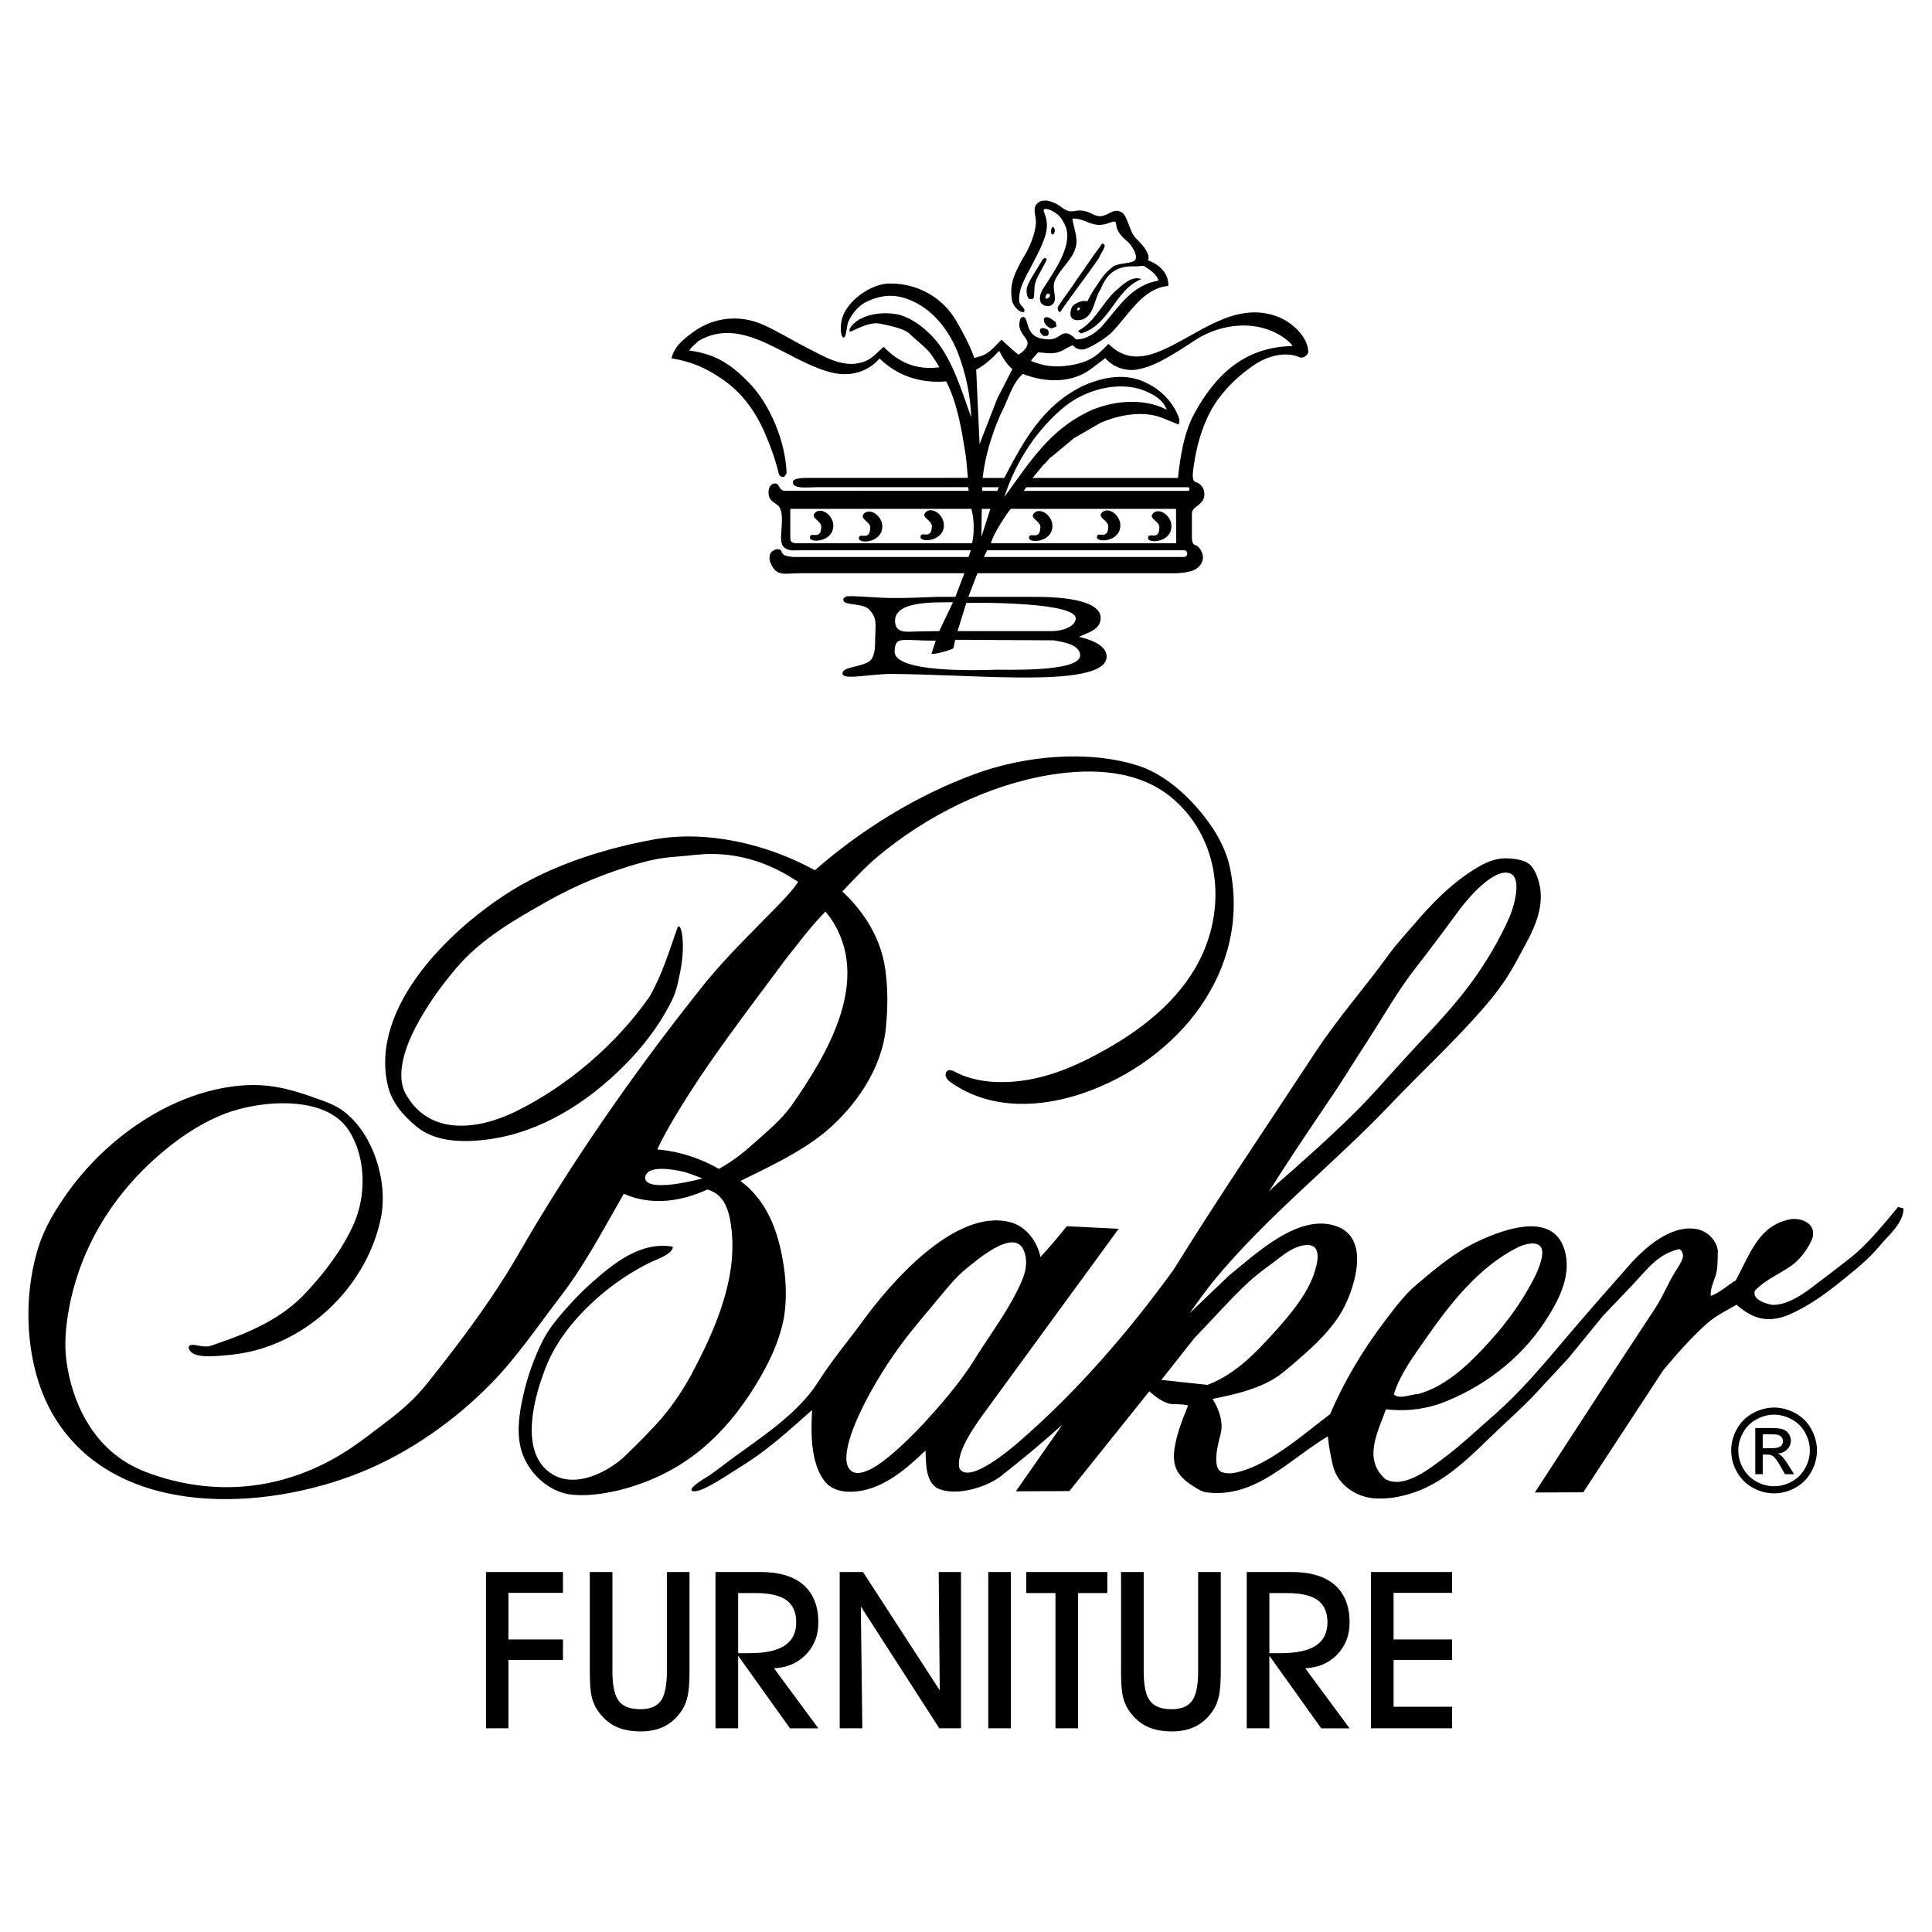 <?xml version="1.0" encoding="utf-8"?>
<!-- Generator: Adobe Illustrator 13.0.0, SVG Export Plug-In . SVG Version: 6.00 Build 14948)  -->
<!DOCTYPE svg PUBLIC "-//W3C//DTD SVG 1.0//EN" "http://www.w3.org/TR/2001/REC-SVG-20010904/DTD/svg10.dtd">
<svg version="1.0" id="Layer_1" xmlns="http://www.w3.org/2000/svg" xmlns:xlink="http://www.w3.org/1999/xlink" x="0px" y="0px"
	 width="192.756px" height="192.756px" viewBox="0 0 192.756 192.756" enable-background="new 0 0 192.756 192.756"
	 xml:space="preserve">
<g>
	<polygon fill-rule="evenodd" clip-rule="evenodd" fill="#FFFFFF" points="0,0 192.756,0 192.756,192.756 0,192.756 0,0 	"/>
	<path fill-rule="evenodd" clip-rule="evenodd" d="M132.763,145.199c-0.127-0.627-0.222-1.254-0.29-1.889
		c-3.803,2.254-7.204,6.217-12.099,5.584c-0.461-0.059-0.852-0.326-1.246-0.568c-1.585-0.975-2.23-1.965-1.942-3.828
		c0.229-1.479,0.785-2.885,1.352-4.264c-0.587-0.197-1.29-0.076-1.905-0.195c-0.715-0.195-1.418-0.742-1.966-1.229l-7.974,9.957
		l-5.341,0.021l4.639-6.646c-2.01,1.814-4.074,3.518-6.203,5.188c-1.453,1.09-4.554,2.037-6.335,1.115
		c-1.136-0.756-1.05-2.49-1.118-3.721c-1.877,1.791-4.102,3.748-6.788,4.066c-1.228,0.146-2.557-0.031-3.332-1.086
		c-1.364-1.859-1.31-4.805-1.192-7.025c-1.775,1.562-3.5,3.141-5.424,4.529c-0.903,0.645-1.854,1.219-2.786,1.818
		c-0.854,0.545-1.718,1.102-2.646,1.518c-0.324,0.133-0.674,0.279-1.031,0.232c-0.709-0.221,1.371-1.395,1.587-1.539
		c0.879-0.604,1.717-1.277,2.58-1.906c2.612-1.891,5.359-3.721,7.439-6.225c0.53-0.654,0.959-1.355,1.426-2.051
		c1.207-1.797,2.602-3.453,3.873-5.203c2.729-3.762,9.23-11.35,14.762-9.912c1.562,0.404,2.713,1.945,2.999,3.484
		c0.915-1.008,1.788-2.018,2.635-3.086l5.173,0.258l-13.764,18.846c-0.792,1.143-2.498,3.574-2.124,5.057
		c0.964,1.666,5.231-2.047,5.964-2.67c5.804-5.025,10.884-10.922,15.388-17.127c4.537-7.318,9.383-14.439,14.106-21.639
		c2.271-3.459,5.022-6.564,7.446-9.915c0.697-0.963,1.498-1.804,2.266-2.706c1.839-2.161,3.723-4.154,6.155-5.681
		c1.007-0.631,2.068-1.168,3.279-1.125c0.784,0.029,1.933,0.136,2.469,0.785c0.589,0.714,0.923,1.996,0.932,2.936
		c0.017,1.828-0.743,3.421-1.59,4.992c-0.597,1.106-1.178,2.224-1.865,3.276c-0.968,1.48-2.125,2.82-3.313,4.123
		c-2.637,2.893-5.5,5.564-8.196,8.398c-5.752,6.045-12.402,11.219-17.711,17.688c-0.825,1.043-1.606,2.105-2.37,3.193l3.918-3.752
		c2.666-2.137,7.079-6.414,10.898-4.873c3.115,1.256,1.713,5.807,0.63,7.967c-1.032,2.061-2.96,3.873-4.685,5.344
		c-0.854,0.729-1.635,1.471-2.62,2.012c-1.807,0.992-3.839,1.441-5.846,1.848c0.623,0.982,1.104,2.309,0.812,3.463
		c-0.188,0.744-0.966,3.424,0.115,3.836c0.645,0.246,1.406,0.076,2.045-0.121c1.906-0.594,3.621-1.766,5.221-2.934
		c1.203-0.879,2.338-1.836,3.536-2.727c1.414-3.316,3.262-6.389,5.435-9.262c0.978-1.264,1.927-2.594,3.148-3.625
		c1.439-1.219,2.782-2.359,4.38-3.373c0.972-0.619,1.996-1.121,3.066-1.543c2.688-1.062,6.662-2.002,7.467,1.836
		c0.503,2.402-0.781,4.771-2.05,6.713c-2.499,3.828-6.345,6.705-10.626,8.262c-1.831,0.564-3.357,0.709-5.25,0.51
		c-0.812,2.275-2.314,4.98-0.055,6.963c1.818,1.021,4.376-1.023,5.655-1.971c1.865-1.381,3.527-2.975,5.273-4.492
		c2.492-2.199,4.632-4.711,6.77-7.248c2.16-2.561,4.378-5.072,6.593-7.586c1.562-1.775,4.159-4.09,6.709-3.66
		c1.073,0.182,2.002,1.043,2.167,2.146c-0.032,0.799,0.02,1.648-0.196,2.42c-0.152,0.518-0.628,1.578-0.497,2.113
		c0.905-0.326,1.647-1.055,2.474-1.547c1.428-2.551,2.228-5.514,5.521-6.115c1.219-0.133,2.574,0.547,2.119,1.955
		c-0.373,0.902-1.062,1.854-1.797,2.473c-1.255,0.99-2.849,1.543-3.941,2.73c-0.255,0.902,1.135,1.285,1.754,1.398
		c1.315,0.023,2.576-0.752,3.619-1.496c1.423-1.084,2.858-2.156,4.26-3.268c1.74-1.404,3.238-3.295,4.669-5.008l0.547,0.154
		c-0.018,1.486-1.53,2.693-2.405,3.754c-1.076,1.291-2.257,2.236-3.561,3.291c-1.722,1.404-3.525,2.736-5.587,3.604
		c-1.975,0.779-3.49,0.395-5.111-1.049c-0.993,0.588-2.044,1.084-2.92,1.848c-1.598,1.424-3.001,3.033-4.38,4.666l-7.995,12.203
		l-4.829,0.021l6.504-10.006l5.525-8.416c0.762-1.16,1.259-2.469,2-3.643c0.277-0.438,0.567-0.852,0.726-1.348
		c0.108-0.342-0.122-0.932-0.438-0.854c-2.137,0.533-3.144,2.059-4.574,3.557l-2.944,3.088l-3.438,4.205l-3.714,4.002
		c-1.393,1.406-2.903,2.736-4.326,4.125c-2.272,2.219-4.723,4.523-7.81,5.426c-1.185,0.346-2.147,0.506-3.356,0.459
		c-1.723-0.068-3.472-1.096-4.122-2.727C132.964,146.271,132.871,145.732,132.763,145.199L132.763,145.199z M78.533,87.302
		c-2.302-1.331-4.822-2.091-7.501-2.102c-1.25-0.005-2.473,0.198-3.716,0.283c-1.227,0.084-2.419,0.322-3.601,0.66
		c-3.14,0.897-6.206,2.144-9.053,3.748c-3.287,1.852-6.681,3.789-9.151,6.707c-1.581,1.867-2.993,3.846-4.114,6.021
		c-0.905,1.76-1.984,4.607-0.917,6.525c2.342,4.213,7.202,3.59,10.934,1.768c5.174-2.525,10.08-6.727,13.382-11.463
		c1.248-2.164,1.94-4.457,2.759-6.803c0.248-0.62,0.428,0.216,0.479,0.475c0.199,1.237,0.071,2.519-0.149,3.743
		c-0.201,0.995-0.372,1.944-0.808,2.866c-1.506,3.076-3.728,5.715-6.274,7.975c-3.911,3.473-8.676,5.979-14.017,6.131
		c-1.843,0.053-3.776-0.238-5.242-1.445c-1.275-1.051-2.438-2.369-2.834-4.01c-1.922-7.961,6.405-15.899,12.503-19.627
		c4.13-2.524,9.228-4.123,13.942-4.986c5.4-0.988,11.407,0.453,16.145,3.055c4.638-4.056,10.188-7.48,15.964-9.602
		c4.944-1.816,11.324-2.448,16.364-0.804c2.957,0.965,5.658,3.652,7.34,6.175c0.757,1.137,1.418,2.501,1.711,3.843
		c2.267,10.4-5.188,19.418-14.657,22.646c-4.114,1.404-8.881,1.643-12.665-0.77c-0.409-0.262-1.265-0.715-0.949-1.346
		c0.24-0.482,1.021,0.061,1.341,0.201c1.547,0.691,3.312,0.865,4.986,0.775c3.532-0.191,6.71-1.598,9.74-3.32
		c3.953-2.246,7.707-5.34,9.566-9.588c2.321-5.303,1.395-11.734-3.211-15.503c-3.328-2.724-7.884-2.884-11.962-2.237
		c-6.235,0.991-12.49,4.13-17.308,8.175c-1.279,1.073-2.371,2.27-3.523,3.476c2.249,2.084,3.864,4.725,4.291,7.786
		c0.27,1.934,0.249,3.893,0.056,5.833c-0.409,4.102-3.038,7.861-6.134,10.447c-2.546,2.037-5.474,3.381-8.381,4.816
		c2.951,2.168,3.989,5.693,4.419,9.203c0.156,1.479,0.164,2.932-0.07,4.4c-0.518,2.799-1.919,5.404-3.463,7.76
		c-3.237,4.863-7.288,8.059-13.014,9.496c-1.516,0.35-3.021,0.58-4.576,0.451c-2.502-0.209-4.717-2.389-5.246-4.805
		c-0.371-1.697-0.08-3.504,0.299-5.176c0.417-1.842,1.06-3.639,1.898-5.332c0.569-1.15,1.388-2.152,2.231-3.115
		c0.818-0.934,1.682-1.834,2.609-2.66c2.234-1.994,4.979-4.232,8.178-3.658c-0.024,0.709-1.487,1.213-2.009,1.447
		c-4.175,1.945-8.724,5.908-10.535,10.252c-1.217,2.92-2.981,8.854,0.514,10.996c2.324,1.426,5.526-0.186,7.27-1.834
		c1.259-1.234,2.519-2.461,3.672-3.795c1.1-1.303,2.024-2.678,2.849-4.17c2.562-4.771,5.101-10.502,3.85-16.051
		c-0.342-1.295-0.908-2.188-2.179-2.557c-2.63,1.221-5.608,1.629-8.332,0.428c-1.99,3.449-3.843,7.027-6.276,10.195
		c-2.24,2.916-4.353,6.061-6.919,8.691c-3.644,3.736-8.206,6.945-13.033,8.898c-9.582,3.875-23.97,4.602-30.302-5.064
		c-3.153-4.814-3.577-11.861-1.904-17.299c0.623-2.025,1.718-3.812,2.94-5.535c3.928-5.529,10.512-10.143,17.375-10.691
		c2.604-0.209,4.656,0.295,7.106,1.162c1.094,0.387,2.197,0.742,3.126,1.457c2.896,2.227,4.378,6.957,3.666,10.535
		c-1.3,6.523-6.824,12.109-13.335,13.459c-1.05,0.219-2.131,0.322-3.203,0.383c-0.66,0.035-1.337,0.055-1.972-0.152
		c-0.621-0.199-1.116-1.074-0.104-0.957c0.465,0.055,0.914,0.201,1.381,0.137c0.302-0.043,0.589-0.18,0.878-0.277
		c3.292-1.113,6.464-2.494,8.876-5.086c1.861-2,3.573-4.242,4.712-6.734c1.325-2.896,1.292-6.779-0.467-9.479
		c-2.316-3.555-8.848-2.971-12.297-1.65c-2.191,0.838-4.141,2.1-5.945,3.576c-5.06,4.141-8.574,9.676-9.706,16.174
		c-0.28,1.611-0.426,3.326-0.202,4.953c0.565,4.107,2.514,8.105,6.195,10.24c0.957,0.555,1.99,0.947,3.042,1.279
		c6.692,2.102,13.419,1.031,19.243-2.91c1.009-0.684,1.97-1.434,2.945-2.166c1.488-1.117,2.922-2.277,4.132-3.699
		c0.771-0.908,1.495-1.857,2.225-2.797c2.454-3.158,4.794-6.391,6.847-9.824c0.515-0.861,1.004-1.74,1.516-2.604
		c5.26-8.867,11.232-17.324,17.676-25.369c2.208-2.68,4.71-5.08,7.125-7.568c0.725-0.757,1.482-1.523,2.056-2.405
		C79.264,87.755,78.905,87.518,78.533,87.302L78.533,87.302z M85.987,146.908c1.011-0.23,2.077-1.059,2.858-1.709
		c1.2-1,2.289-2.096,3.359-3.23c1.615-1.758,3.18-3.588,4.528-5.561c0.414-0.639,0.816-1.287,1.231-1.924
		c1.461-2.244,3.083-4.461,4.089-6.957c0.366-0.906,0.473-1.955,0.047-2.863c-1.006-2.145-4.757,1.168-5.615,1.844
		c-1,0.789-1.826,1.801-2.634,2.777c-1.285,1.553-2.617,3.072-3.822,4.689c-1.307,1.754-2.494,3.623-3.518,5.555
		c-0.637,1.205-3.051,5.924-1.626,7.189C85.192,146.992,85.607,146.996,85.987,146.908L85.987,146.908z M139.142,139.188
		c0.598,0.422,1.621-0.09,2.347-0.102c2.536-0.705,4.619-2.564,6.389-4.434c1.717-1.812,3.297-3.789,4.541-5.959
		c0.572-1,1.148-2.043,1.396-3.176c0.427-1.947-1.436-1.561-2.507-1.008c-3.841,1.98-6.655,5.594-9.065,9.057
		c-1.144,1.643-2.609,3.604-3.178,5.559L139.142,139.188L139.142,139.188z M120.474,138.17c2.841-1.082,4.92-3.305,6.906-5.52
		c1.363-1.518,2.931-3.424,3.646-5.355c0.418-1.125,1.054-3.404-0.991-3.045c-1.195,0.209-2.144,1.082-3.092,1.777
		c-0.847,0.619-1.735,1.283-2.495,2c-1.843,1.74-3.521,3.652-5.282,5.473l-3.296,4.174L120.474,138.17L120.474,138.17z
		 M64.365,117.604c0.299,1.352,4.962,0.168,5.714-0.029c-0.612-0.225-1.209-0.494-1.841-0.658
		C67.392,116.711,64.336,116.09,64.365,117.604L64.365,117.604z M127.039,118.445c2.724-2.383,5.43-4.777,8.004-7.312
		c1.465-1.443,2.825-2.986,4.198-4.516c2.575-2.869,5.371-5.582,7.643-8.707c1.453-2,2.737-4.187,3.734-6.449
		c0.362-0.823,1.337-3.909-0.014-4.344c-1.585-0.511-4.147,2.518-4.929,3.563c-1.459,1.954-2.88,3.911-4.392,5.832
		c-1.883,2.394-3.369,5.099-5.04,7.642c-1.108,1.689-2.147,3.42-3.277,5.094c-2.155,3.193-4.322,6.369-6.362,9.637L127.039,118.445
		L127.039,118.445z M65.797,114.699c2.053,0.199,4.141,0.887,5.929,1.924c1.379-0.764,2.453-1.621,3.625-2.674
		c1.267-1.133,2.582-2.219,3.587-3.6c3.656-5.229,8.102-12.662,3.911-18.772l-0.489-0.632c-1.462,1.468-2.74,3.207-4.025,4.826
		c-3.833,5.186-7.76,10.194-11.058,15.747c-0.607,1.033-1.207,2.072-1.701,3.164L65.797,114.699L65.797,114.699z"/>
	<path fill-rule="evenodd" clip-rule="evenodd" d="M105.017,23.392c-0.144,0.034-0.162-0.256-0.149-0.403
		c0.01-0.121,0.051-0.244,0.128-0.335c0.025-0.03,0.084,0.001,0.115,0.024C105.29,22.808,105.299,23.325,105.017,23.392
		L105.017,23.392z M102.748,29.833c-0.341-0.072-0.389-0.91-0.262-1.247c0.303-0.799,0.962-1.676,1.479-2.612
		c0.105-0.19,0.322-0.317,0.457-0.123c0.087,0.124-0.874,1.531-1.111,2.306c-0.194,0.631-0.048,1.159-0.199,1.596
		C103.078,29.849,102.848,29.854,102.748,29.833L102.748,29.833z M105.781,31.127c-0.21,0.005-0.286-0.276-0.25-0.487
		c0.623-0.988,1.32-1.827,1.944-2.814c0.657-0.889,1.642-2.413,2.198-3.117c0.186-0.235,0.225-0.412,0.321-0.399
		c0.586,0.076-0.185,0.922-0.348,1.423C108.396,27.567,107.032,29.291,105.781,31.127L105.781,31.127z M104.902,32.765
		c-0.36-0.09-0.796-0.454-0.76-0.97c0.341-0.416,0.842,0.143,1.174,0.319c0.032,0.154,0.064,0.308,0.097,0.461
		C105.243,32.639,105.072,32.702,104.902,32.765L104.902,32.765z M107.86,33.269c-0.105-0.083-0.212-0.167-0.317-0.25
		c1.65-0.845,2.392-2.709,3.729-3.975c0.671-0.563,1.615-1.583,2.604-1.199C111.196,28.936,110.781,32.383,107.86,33.269
		L107.86,33.269z M104.088,33.512c-0.107-0.144-0.42-0.318-0.317-0.636c0.107-0.21,0.425-0.143,0.666-0.036
		c0.211,0.072,0.287,0.563,0.036,0.671C104.345,33.512,104.217,33.512,104.088,33.512L104.088,33.512z M97.732,44.312l-0.338-7.433
		c0.863-0.438,1.668-1.202,2.296-1.877c0.302,0.578,0.701,1.324,1.316,1.823l-1.502,2.925L97.732,44.312L97.732,44.312z
		 M103.022,47.682l1.121-1.352c0.317-0.215,0.461-0.604,0.846-0.814l2.151-1.793l2.675-1.548c2.009-0.85,4.473-1.27,6.45-0.353
		l1.307,0.528c0.21-0.318,0.03-0.774-0.144-1.127c-0.604-1.302-1.66-2.326-2.93-2.961c-2.04-1.091-4.433-0.703-6.544,0.286
		c-3.843,1.901-5.744,5.261-7.757,9.135h-2.161c0.25-2.179,0.897-4.313,1.81-6.388c0.712-1.306,1.118-3.077,2.21-3.989
		c2.285,0.913,4.922,0.913,6.792-0.497l1.428-1.079c0.702,0.845,2.008,1.373,3.238,1.123c1.655-0.317,2.925-1.163,4.268-1.968
		c0.563-0.365,1.127-0.73,1.69-1.096c2.075-1.266,4.963-1.819,7.466-0.738c0.824,0.356,1.632,0.901,2.029,1.471
		c-4.837,0.092-7.692,2.898-9.784,6.689c-1.073,1.947-1.427,4.36-1.656,6.473H103.022L103.022,47.682z M97.999,48.974l-0.007-0.364
		h1.664l-0.159,0.364H97.999L97.999,48.974z M102.15,48.974l0.242-0.364c5.384,0,10.768,0,16.152,0c0.159,0,0.169,0.364-0.003,0.364
		H102.15L102.15,48.974z M100.207,49.587c1.123-3.561,3.342-6.885,6.124-9.108c1.968-1.547,5.144-2.496,7.747-1.547
		c0.953,0.389,1.937,0.885,2.326,1.941c-2.434-1.271-5.687-0.858-7.938,0.25C104.648,43.005,102.716,46.127,100.207,49.587
		L100.207,49.587z M97.914,53.562l0.036-2.794h0.859L97.914,53.562L97.914,53.562z M98.87,54.199
		c0.175-0.873,1.639-3.066,1.975-3.431c5.494,0,10.989,0,16.484,0l0.021,3.431H98.87L98.87,54.199z M79.581,54.199
		c-0.588,0-0.735-0.128-0.735-0.586v-2.845h18.063c0.288,0.912,0.313,2.449,0.078,3.431H79.581L79.581,54.199z M98.159,55.569
		L98.49,54.9h19.692c0.324,0,0.417,0.669-0.065,0.669H98.159L98.159,55.569z M114.538,53.69c-0.001-0.71,1.094,0.376,1.134-1.067
		c0.019-0.661-1.186-0.891-0.597-1.435c0.625-0.578,1.861,0.3,1.798,1.396C116.784,54.137,114.54,54.245,114.538,53.69
		L114.538,53.69z M109.439,53.609c-0.001-0.71,1.094,0.377,1.134-1.067c0.02-0.661-1.186-0.891-0.597-1.435
		c0.625-0.578,1.861,0.3,1.799,1.396C111.686,54.057,109.441,54.165,109.439,53.609L109.439,53.609z M102.665,53.669
		c-0.002-0.71,1.093,0.377,1.134-1.067c0.019-0.661-1.186-0.891-0.598-1.435c0.625-0.578,1.861,0.3,1.799,1.396
		C104.91,54.117,102.666,54.225,102.665,53.669L102.665,53.669z M91.838,53.589c-0.001-0.71,1.094,0.377,1.134-1.067
		c0.018-0.66-1.186-0.89-0.597-1.435c0.625-0.578,1.861,0.3,1.798,1.396C94.084,54.037,91.84,54.144,91.838,53.589L91.838,53.589z
		 M85.692,53.72c-0.001-0.71,1.094,0.376,1.134-1.067c0.019-0.661-1.186-0.891-0.597-1.436c0.625-0.578,1.861,0.301,1.798,1.396
		C87.938,54.167,85.693,54.274,85.692,53.72L85.692,53.72z M80.803,53.64c-0.002-0.71,1.093,0.376,1.134-1.067
		c0.019-0.66-1.186-0.891-0.597-1.435c0.625-0.578,1.861,0.3,1.798,1.396C83.049,54.086,80.804,54.194,80.803,53.64L80.803,53.64z
		 M95.535,62.966l0.875-2.814c1.822-0.045,10.892-0.026,10.915,1.537c0.011,0.739-1.141,1.277-2.446,1.277H95.535L95.535,62.966z
		 M91.581,63c-1.038,0.017-2.281,0.268-2.283-1.068c-0.004-2.082,4.289-1.799,5.782-1.849l-1.371,2.882L91.581,63L91.581,63z
		 M99.354,66.819c-1.743,0.062-10.197,0.329-10.098-1.843c0.072-1.568,0.657-1.055,4.107-1.054l-0.431,1.292
		c0.175,0.144,1.95-0.357,2.191-0.531l0.178-0.853l9.848,0.057c0.327,0.107,2.597,0.252,2.618,1.493
		C107.797,67.102,100.147,66.791,99.354,66.819L99.354,66.819z M78.284,48.965c-0.39,0-0.519-0.395-0.671-0.603
		c-0.13-0.177-0.439-0.155-0.595-0.036c-0.347,0.267-0.38,0.71-0.318,1.097c0.081,0.5,0.528,0.708,0.846,0.948
		c0.577,0.438,0.479,1.503,0.429,2.398c-0.034,0.605-0.191,1.533,0.312,1.888c0.484,0.342,0.909,0.243,1.498,0.243H96.86
		l-0.229,0.669h-17.51c-0.599-0.107-1.023-0.034-1.197-0.669c-0.394-0.246-0.705-0.019-0.947,0.156
		c-0.25,0.278-0.25,0.75-0.109,1.092c0.601,1.45,1.446,1.043,2.884,1.043h16.464l-0.898,2.36l-1.697-0.005
		c-1.574,0.054-3.102,0.131-4.722,0.116c-1.74-0.017-4.388-0.315-4.572-0.112c-0.172,0.19-0.245,0.153-0.161,0.396
		c0.163,0.473,1.972,0.218,2.568,0.879c0.797,0.883,0.611,1.416,0.584,2.805c-0.013,0.687,0.027,1.741-0.466,2.245
		c-0.698,0.711-2.928,0.597-2.785,1.364c0.118,0.637,2.779-0.008,4.841,0.001c3.804,0.017,8.547,0.311,12.393,0.35
		c3.778,0.039,9.188-0.075,9.108-2.128c-0.048-1.253-2.028-1.745-2.754-1.924c0.806-0.41,2.252-0.7,2.153-1.996
		c-0.086-1.128-1.923-1.991-6.491-1.991h-6.707l0.91-2.36h18.167c1.087,0,2.179,0.08,3.216-0.229
		c0.591-0.175,1.081-0.702,1.114-1.257c0.036-0.609-0.415-1.275-0.854-1.361c-0.113-0.022-0.245-0.283-0.246-0.67l-0.002-2.384
		c-0.001-0.492,0.333-0.634,0.588-0.846c0.385-0.319,0.649-0.56,0.658-1.124c0.01-0.605-0.357-1.078-0.881-1.227
		c-0.443-0.126-0.238-1.175-0.166-1.698c0.312-2.265,1.115-4.82,2.447-6.609c1.03-1.383,2.271-2.517,3.649-3.428
		c1.226-0.812,3.014-1.359,4.53-0.688c0.353,0.067,0.681-0.225,0.788-0.511c0.002-1.554-1.644-3.021-3.026-3.554
		c-4.345-1.677-8.096,1.904-11.737,3.418c-2.426,1.009-3.907,0.529-5.173-0.709c-0.845,0.811-1.528,1.779-3.853,2.135
		c-1.674,0.257-2.699,0.034-3.88-0.439c0.2-0.345,0.637-0.707,0.702-0.853c0.404,0.012,1.005,0.108,1.342,0.09
		c1.019-0.055,1.24-0.445,2.139-0.81c0.217,0.314,0.553,0.436,0.983,0.438c0.477,0.003,2.302-1.118,2.847-1.669
		c1.786-1.811,3.082-4.423,5.688-4.681c0.073-1.09-0.757-2.109-2.03-2.551c0.179-0.421-0.065-0.738-0.2-1.012
		c-0.329-0.663-1.112-1.101-1.423-1.821c-0.364-0.847-0.575-1.731-1.009-1.965c-0.855-0.461-1.235,0.324-2.092,0.396
		c-0.48,0.041-0.971-0.341-1.402-0.466c-0.947-0.275-1.265,0.099-1.8-0.055c-0.754-0.216-0.805-0.732-2.142-1.042
		c-0.527,0-0.638,0.027-0.885,0.215c-0.656,0.499-0.195,1.295-0.222,1.974c-0.044,1.099-0.646,2.566-1.37,3.692
		c-0.806,1.477-1.291,2.473-1.015,4.101c0.077,0.453,0.677,1.221,1.164,1.145c0.317-0.277-0.379-0.672-0.433-0.982
		c-0.07-0.404,0.017-1.056,0.208-1.579c0.477-1.297,1.949-3.513,2.408-5.167c0.431-1.555-0.332-2.286-0.165-2.505
		c0.118-0.154,0.674,0.036,0.965,0.219c0.658,0.414,0.77,0.625,1.09,1.238c0.929,1.778-0.73,4.245-1.673,5.731
		c-0.404,0.639-0.899,1.207-0.758,1.92c0.095,0.474,0.772,0.661,1.09,0.451c0.837-0.463-0.019-1.539,0.382-2.477
		c0.476-1.115,1.715-2.05,2.061-3.255c0.29-1.008-0.181-1.911-0.32-2.918c0.967-0.06,1.638,0.539,2.484,0.62
		c0.864,0.083,1.554-0.438,1.773-0.305c0.275,0.168-0.224,0.767,1.245,1.975c0.452,0.372,1.119,1.497,0.72,1.887
		c-0.329,0.32-1.654,0.246-2.142,0.597c-0.829,0.596-1.205,1.251-1.815,2.146c-0.277,0.407-0.528,0.846-0.766,1.328
		c-0.527-0.143-1.203,0.175-1.521,0.528c-0.175,0.425-0.312,0.969,0.071,1.238c0.229,0.159,0.621,0.14,0.889,0.067
		c1.243-0.338,1.205-2.045,1.88-3.041c0.638-1.591,1.6-2.342,3.421-2.276c0.318,0.031,0.672-0.112,0.953-0.009
		c0.496,0.318,1.277,0.823,1.385,1.427c-2.715,0.488-3.977,2.669-5.601,4.539c-0.63,0.666-1.596,1.365-2.611,1.33
		c-0.331-0.34-0.667-0.603-1.009-0.605c-0.755-0.005-0.72,0.854-2.416,0.529c-1.813-0.348-1.192-2.382-1.966-2.14
		c-0.157,0.049-0.255,0.358-0.266,0.727c-0.026,0.946,0.972,1.4,0.809,2.015c-0.076,0.394-0.615,0.86-0.902,0.995
		c-0.55-0.422-1.161-1.024-1.688-1.49c-0.579,0.569-1.019,1.151-1.718,1.5c-0.31,0.155-0.656,0.217-0.984,0.326
		c-0.479-1.325-1.074-2.414-1.758-3.62c-1.364-2.405-3.874-3.81-6.591-3.81c-1.536-0.07-3.742,1.212-4.626,2.912
		c-0.532,1.022-0.397,2.474-0.063,2.478c0.267,0.002,0.286-1.215,0.485-1.635c0.417-0.876,1.062-1.62,1.918-1.999
		c1.687-0.746,2.995-0.688,4.57,0.046c2.125,0.992,3.728,3.11,4.601,5.596c0.646,1.839,1.085,3.854,1.142,5.959
		c-0.881-2.504-1.861-5.722-3.533-7.694c-0.905-1.066-2.135-2.067-3.44-2.488c-0.955-0.308-3.095-0.407-4.494,0.612
		c-0.265,0.192-0.761,0.693-0.669,0.974c0.077,0.233,1.735-1.044,3.11-0.751c0.979,0.208,2.375,0.506,2.846,0.97
		c0.657,0.647,1.46,1.21,2.054,1.915c0.246,0.292,0.75,1.108,0.963,1.455c-2.998,0.437-4.751-1.215-5.575-2.039
		c-0.829,0.762-1.233,1.256-2.055,1.523c-2.008,0.652-3.888-0.566-5.575-1.418c-1.523-0.769-2.881-1.639-4.443-2.328
		c-2.318-1.022-4.898-0.704-6.841,0.697c-0.953,0.688-1.956,1.44-2.242,2.675c2.003,0.341,3.351,0.922,4.982,2.024
		c1.928,1.302,3.307,3.089,4.328,5.435c0.573,1.317,1.048,2.629,1.396,4.076c0.072,0.25,0.36,0.357,0.57,0.25l0.204-0.318
		c-0.103-3.203-1.69-6.95-3.794-9.078c-1.814-1.835-3.299-2.81-5.898-3.164c0.103-0.317,0.627-0.649,0.908-0.966
		c4.492-2.577,8.596,1.918,13.14,3.127c2.256,0.601,3.977-0.264,4.919-1.37c1.643,1.61,3.897,2.513,6.646,2.287
		c1.123,2.187,1.53,4.749,1.932,7.286c0.124,0.782,0.149,1.553,0.236,2.34H80.798c-0.335,0-1.757-0.049-1.7,0.449
		c0.079,0.688,1.43,0.479,2.429,0.479h15.076l0.043,0.364L78.284,48.965L78.284,48.965z M104.389,29.807
		c-0.18,0.035-0.06-0.594,0.231-0.507C104.869,29.375,104.771,29.732,104.389,29.807L104.389,29.807z M107.528,30.974
		c-0.105,0.021-0.035-0.347,0.135-0.296C107.809,30.722,107.752,30.931,107.528,30.974L107.528,30.974z"/>
	<path fill-rule="evenodd" clip-rule="evenodd" d="M48.487,172.434V156.84h7.68v2.076h-5.443v4.656h5.443v2.037h-5.443v6.824H48.487
		L48.487,172.434z M58.843,156.84h2.259v9.92c0,1.412,0.212,2.395,0.633,2.943c0.42,0.553,1.14,0.826,2.153,0.826
		c0.965,0,1.645-0.281,2.047-0.842c0.398-0.559,0.6-1.539,0.6-2.928v-9.92h2.259v9.898c0,1.057-0.058,1.865-0.175,2.432
		c-0.121,0.562-0.314,1.053-0.585,1.465c-0.472,0.713-1.045,1.242-1.718,1.59c-0.676,0.348-1.47,0.52-2.383,0.52
		c-1.001,0-1.842-0.168-2.53-0.504c-0.684-0.332-1.275-0.863-1.776-1.584c-0.278-0.412-0.479-0.877-0.6-1.393
		s-0.183-1.355-0.183-2.525V156.84L58.843,156.84z M73.644,164.936h1.159c1.561,0,2.727-0.252,3.491-0.76s1.145-1.279,1.145-2.314
		c0-1.004-0.329-1.746-0.983-2.219c-0.658-0.471-1.696-0.705-3.118-0.705h-1.692V164.936L73.644,164.936z M73.644,172.434h-2.259
		V156.84h4.5c1.868,0,3.297,0.432,4.284,1.293c0.983,0.867,1.477,2.117,1.477,3.752c0,1.271-0.413,2.332-1.235,3.188
		c-0.826,0.852-1.89,1.309-3.188,1.373l4.423,5.988h-2.829l-5.172-7.242V172.434L73.644,172.434z M86.035,172.434h-2.259V156.84
		h2.325l7.658,11.803l-0.106-11.803h2.226v15.594h-2.164l-7.83-12.154L86.035,172.434L86.035,172.434z M100.857,172.434h-2.259
		V156.84h2.259V172.434L100.857,172.434z M107.562,172.434h-2.259v-13.496h-2.913v-2.098h8.086v2.098h-2.914V172.434
		L107.562,172.434z M111.846,156.84h2.26v9.92c0,1.412,0.212,2.395,0.632,2.943c0.421,0.553,1.141,0.826,2.153,0.826
		c0.965,0,1.645-0.281,2.047-0.842c0.398-0.559,0.6-1.539,0.6-2.928v-9.92h2.259v9.898c0,1.057-0.059,1.865-0.176,2.432
		c-0.12,0.562-0.313,1.053-0.584,1.465c-0.472,0.713-1.046,1.242-1.719,1.59c-0.676,0.348-1.469,0.52-2.383,0.52
		c-1.002,0-1.843-0.168-2.529-0.504c-0.684-0.332-1.276-0.863-1.777-1.584c-0.277-0.412-0.479-0.877-0.599-1.393
		c-0.121-0.516-0.184-1.355-0.184-2.525V156.84L111.846,156.84z M126.646,164.936h1.159c1.561,0,2.727-0.252,3.49-0.76
		c0.765-0.508,1.145-1.279,1.145-2.314c0-1.004-0.329-1.746-0.983-2.219c-0.657-0.471-1.696-0.705-3.118-0.705h-1.692V164.936
		L126.646,164.936z M126.646,172.434h-2.259V156.84h4.5c1.868,0,3.297,0.432,4.284,1.293c0.983,0.867,1.477,2.117,1.477,3.752
		c0,1.271-0.413,2.332-1.235,3.188c-0.826,0.852-1.89,1.309-3.188,1.373l4.423,5.988h-2.829l-5.173-7.242V172.434L126.646,172.434z
		 M144.876,172.434h-8.097V156.84h8.097v2.076h-5.837v4.656h5.837v2.037h-5.837v4.672h5.837V172.434L144.876,172.434z"/>
	<path fill-rule="evenodd" clip-rule="evenodd" d="M177.002,140.434c0.718,0,1.419,0.184,2.104,0.551
		c0.684,0.369,1.218,0.896,1.6,1.584c0.381,0.686,0.572,1.402,0.572,2.146c0,0.738-0.188,1.447-0.565,2.127
		c-0.375,0.682-0.904,1.209-1.581,1.586c-0.68,0.377-1.389,0.564-2.13,0.564s-1.452-0.188-2.13-0.564
		c-0.68-0.377-1.208-0.904-1.585-1.586c-0.38-0.68-0.567-1.389-0.567-2.127c0-0.744,0.191-1.461,0.575-2.146
		c0.383-0.688,0.917-1.215,1.603-1.584C175.581,140.617,176.283,140.434,177.002,140.434L177.002,140.434z M177.002,141.141
		c-0.603,0-1.187,0.156-1.756,0.463c-0.569,0.309-1.015,0.75-1.336,1.32c-0.321,0.574-0.482,1.17-0.482,1.791
		c0,0.615,0.159,1.207,0.475,1.771c0.315,0.566,0.757,1.008,1.324,1.322c0.567,0.316,1.157,0.475,1.775,0.475
		c0.615,0,1.208-0.158,1.775-0.475c0.567-0.314,1.007-0.756,1.32-1.322c0.313-0.564,0.471-1.156,0.471-1.771
		c0-0.621-0.159-1.217-0.479-1.791c-0.319-0.57-0.765-1.012-1.336-1.32C178.183,141.297,177.599,141.141,177.002,141.141
		L177.002,141.141z M175.124,147.08v-4.605h1.582c0.542,0,0.933,0.041,1.175,0.127c0.242,0.084,0.434,0.234,0.579,0.445
		c0.143,0.213,0.215,0.438,0.215,0.676c0,0.336-0.12,0.629-0.36,0.879s-0.56,0.389-0.956,0.42c0.162,0.068,0.294,0.148,0.391,0.244
		c0.186,0.182,0.412,0.486,0.682,0.914l0.562,0.9h-0.908l-0.408-0.727c-0.321-0.57-0.579-0.928-0.776-1.07
		c-0.136-0.107-0.335-0.16-0.597-0.16h-0.436v1.957H175.124L175.124,147.08z M175.867,144.488h0.902c0.43,0,0.725-0.064,0.881-0.193
		c0.157-0.127,0.236-0.299,0.236-0.51c0-0.137-0.039-0.258-0.114-0.367c-0.075-0.105-0.18-0.188-0.313-0.24
		c-0.136-0.055-0.384-0.078-0.747-0.078h-0.845V144.488L175.867,144.488z"/>
</g>
</svg>
